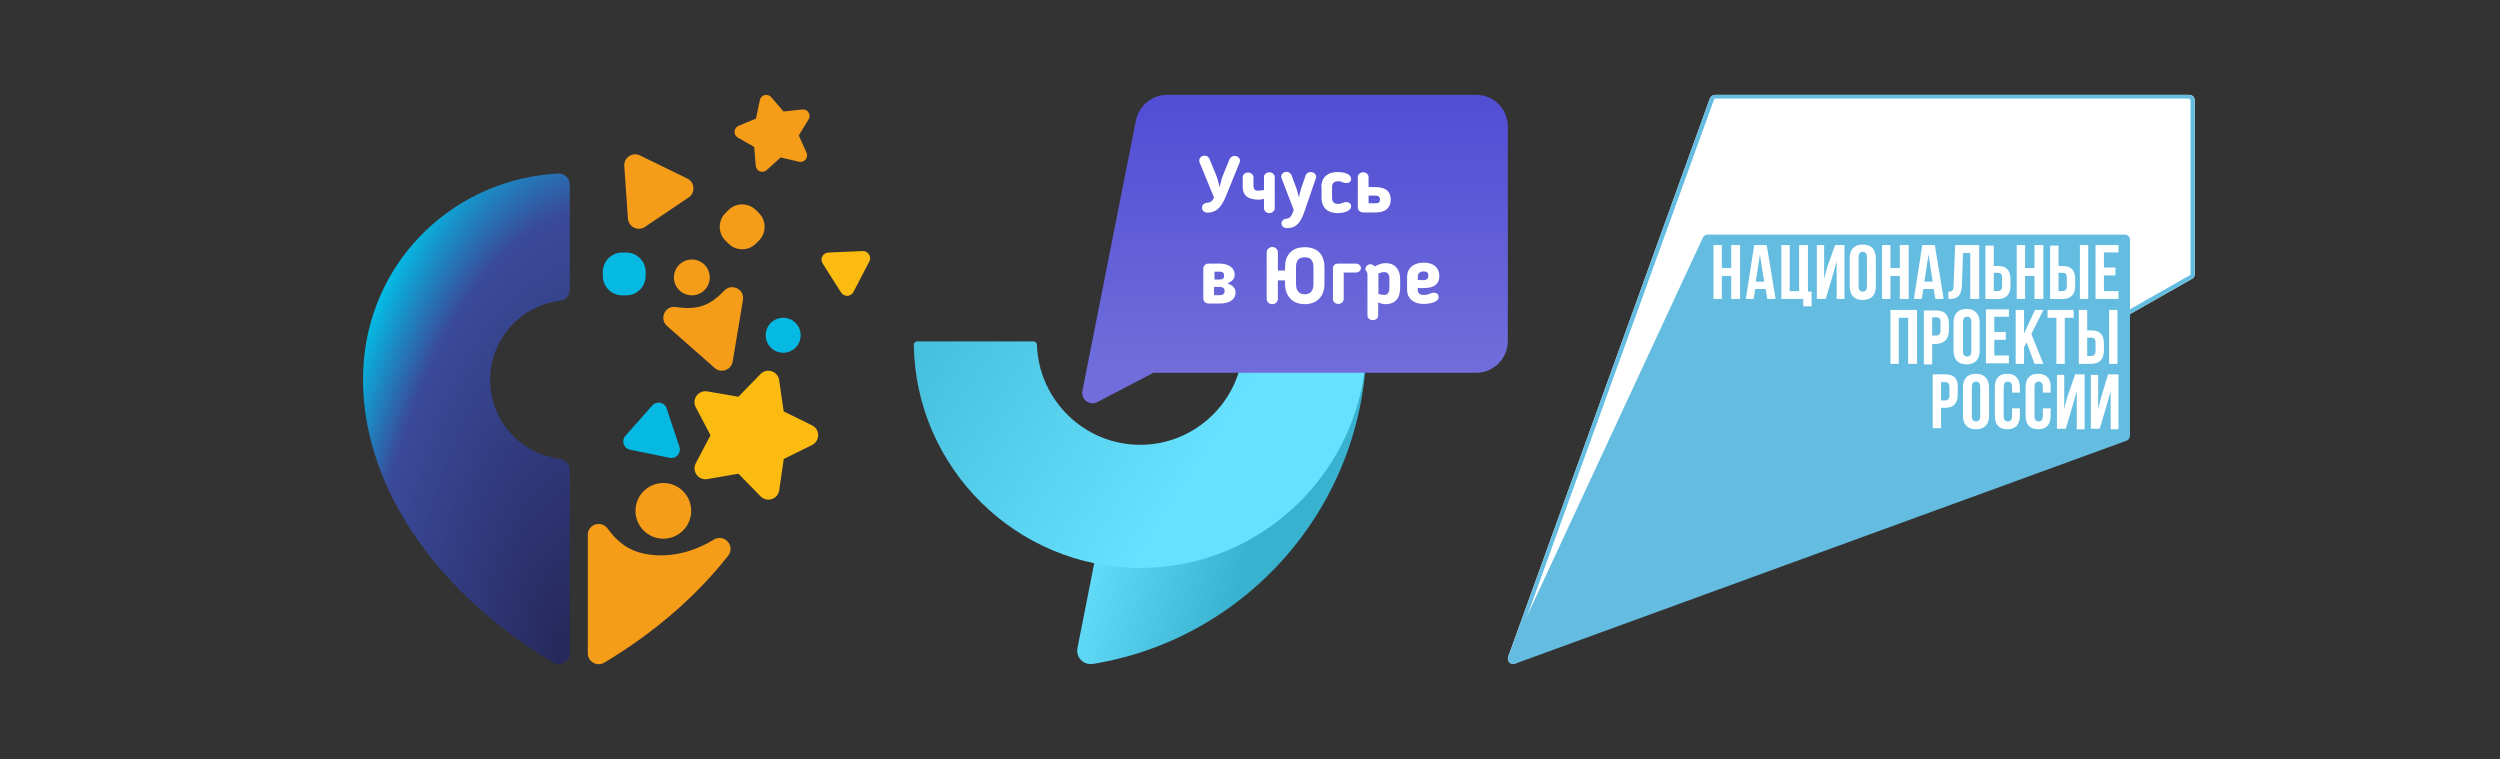 <?xml version="1.0" encoding="UTF-8"?> <!-- Generator: Adobe Illustrator 25.0.1, SVG Export Plug-In . SVG Version: 6.00 Build 0) --> <svg xmlns="http://www.w3.org/2000/svg" xmlns:xlink="http://www.w3.org/1999/xlink" id="Слой_1" x="0px" y="0px" viewBox="0 0 303 92" style="enable-background:new 0 0 303 92;" xml:space="preserve"><rect x="0" y="0" width="303" height="92" fill="#333333" stroke="none"/> <style type="text/css"> .st0{fill:url(#SVGID_1_);} .st1{fill:#F59D19;} .st2{fill:#05B9E2;} .st3{fill:#FBBB10;} .st4{fill:url(#SVGID_2_);} .st5{fill:url(#SVGID_3_);} .st6{fill:url(#SVGID_4_);} .st7{fill:#FFFFFF;} .st8{fill:#64BDE1;} </style> <radialGradient id="SVGID_1_" cx="-149.696" cy="461.949" r="0.75" gradientTransform="matrix(8.979 -93.133 -42.114 -4.06 20866.854 -11987.665)" gradientUnits="userSpaceOnUse"> <stop offset="0" style="stop-color:#26285B"></stop> <stop offset="0.766" style="stop-color:#3A4A9A"></stop> <stop offset="1" style="stop-color:#05B9E2"></stop> </radialGradient> <path class="st0" d="M59.406,46.041c0-4.92,3.681-8.981,8.439-9.577c0.687-0.086,1.214-0.647,1.214-1.34V22.38 c0-0.778-0.657-1.394-1.434-1.351c-12.402,0.683-22.481,10.191-23.529,22.727c-1.094,13.079,7.28,27.148,22.961,36.555 c0.883,0.526,2.003-0.111,2.003-1.138V56.958c0-0.692-0.527-1.254-1.214-1.34C63.087,55.021,59.406,50.961,59.406,46.041z"></path> <path class="st1" d="M78.242,67.141c-2.079-0.373-3.546-1.588-4.58-3.056c-0.753-1.068-2.421-0.568-2.421,0.739v14.35 c0,1.027,1.118,1.663,2,1.139l0.002-0.001c6.187-3.711,11.235-8.149,15.013-12.965c0.909-1.159-0.469-2.706-1.732-1.948 C84.179,66.806,81.363,67.702,78.242,67.141z"></path> <path class="st1" d="M80.396,65.292c1.864,0,3.376-1.511,3.376-3.376c0-1.864-1.511-3.376-3.376-3.376s-3.376,1.511-3.376,3.376 C77.02,63.781,78.532,65.292,80.396,65.292z"></path> <path class="st2" d="M94.922,42.754c1.171,0,2.12-0.949,2.12-2.12c0-1.171-0.949-2.12-2.12-2.12c-1.171,0-2.12,0.949-2.12,2.12 C92.802,41.805,93.751,42.754,94.922,42.754z"></path> <path class="st1" d="M83.851,35.796c1.199,0,2.172-0.972,2.172-2.172s-0.972-2.172-2.172-2.172c-1.199,0-2.171,0.972-2.171,2.172 S82.651,35.796,83.851,35.796z"></path> <path class="st3" d="M94.431,46.068l0.554,3.793l3.439,1.694c0.985,0.485,0.986,1.889,0.002,2.375l-3.436,1.699l-0.549,3.794 c-0.157,1.086-1.492,1.521-2.258,0.735l-2.678-2.743l-3.778,0.651c-1.082,0.186-1.907-0.949-1.397-1.92l1.781-3.394l-1.786-3.392 c-0.511-0.971,0.313-2.107,1.395-1.922l3.778,0.645l2.674-2.747C92.937,44.549,94.272,44.982,94.431,46.068z"></path> <path class="st1" d="M93.47,11.776l1.494,1.736l2.277-0.246c0.652-0.07,1.102,0.637,0.761,1.198l-1.19,1.957l0.938,2.09 c0.269,0.598-0.266,1.245-0.904,1.094l-2.229-0.527l-1.698,1.538c-0.486,0.44-1.266,0.132-1.32-0.522l-0.188-2.283l-1.987-1.139 c-0.569-0.326-0.517-1.163,0.088-1.417l2.113-0.884l0.47-2.242C92.23,11.488,93.042,11.279,93.47,11.776z"></path> <path class="st2" d="M81.179,55.489l-4.824-0.987c-0.77-0.157-1.08-1.089-0.559-1.677l3.267-3.684 c0.521-0.588,1.484-0.391,1.732,0.354l1.557,4.671C82.6,54.911,81.948,55.646,81.179,55.489z"></path> <path class="st1" d="M83.464,23.929L78.167,27.5c-0.845,0.57-1.99,0.011-2.061-1.006l-0.444-6.373 c-0.071-1.017,0.986-1.729,1.902-1.282l5.741,2.802C84.221,22.088,84.309,23.359,83.464,23.929z"></path> <path class="st3" d="M105.363,31.694l-1.928,3.695c-0.308,0.59-1.138,0.625-1.495,0.064l-2.236-3.517 c-0.357-0.561,0.028-1.298,0.692-1.327l4.164-0.178C105.224,30.403,105.67,31.104,105.363,31.694z"></path> <path class="st1" d="M85.559,36.902c-1.064,0.487-2.354,0.514-3.653,0.304c-1.296-0.209-2.044,1.435-1.059,2.303l5.769,5.09 c0.779,0.688,2.011,0.25,2.182-0.775l1.249-7.475c0.217-1.299-1.379-2.074-2.279-1.112C87.118,35.933,86.381,36.526,85.559,36.902z"></path> <path class="st2" d="M75.895,30.603h-0.475c-1.303,0-2.36,1.057-2.36,2.36v0.475c0,1.303,1.056,2.36,2.36,2.36h0.475 c1.303,0,2.36-1.057,2.36-2.36v-0.475C78.255,31.66,77.199,30.603,75.895,30.603z"></path> <path class="st1" d="M88.285,25.465l-0.36,0.36c-0.922,0.922-0.922,2.416,0,3.337l0.36,0.36c0.922,0.922,2.416,0.922,3.337,0 l0.36-0.36c0.922-0.922,0.922-2.416,0-3.337l-0.36-0.36C90.7,24.543,89.206,24.543,88.285,25.465z"></path> <linearGradient id="SVGID_2_" gradientUnits="userSpaceOnUse" x1="56.93" y1="29.753" x2="14.828" y2="42.119" gradientTransform="matrix(1 0 0 -1 96 91.89)"> <stop offset="0" style="stop-color:#38B2CF"></stop> <stop offset="0.464" style="stop-color:#68E1FE"></stop> </linearGradient> <path class="st4" d="M133.9,61.795l-3.311,16.747c-0.217,1.115,0.733,2.093,1.845,1.93c18.807-3.045,33.191-19.411,33.191-39.122 L150.102,55.76L133.9,61.795z"></path> <linearGradient id="SVGID_3_" gradientUnits="userSpaceOnUse" x1="50.727" y1="37.407" x2="0.652" y2="70.211" gradientTransform="matrix(1 0 0 -1 96 91.89)"> <stop offset="0" style="stop-color:#68E1FE"></stop> <stop offset="0.854" style="stop-color:#38B2CF"></stop> </linearGradient> <path class="st5" d="M138.188,68.836c-14.981,0-27.221-12.098-27.438-27.051c0-0.217,0.19-0.408,0.407-0.408h14.112 c0.217,0,0.407,0.19,0.407,0.408c0.217,6.715,5.753,12.125,12.511,12.125c6.758,0,12.294-5.41,12.511-12.125 c0-0.217,0.19-0.408,0.407-0.408h14.112c0.217,0,0.407,0.19,0.407,0.408C165.381,56.738,153.168,68.836,138.188,68.836z"></path> <linearGradient id="SVGID_4_" gradientUnits="userSpaceOnUse" x1="60.957" y1="46.558" x2="60.957" y2="78.568" gradientTransform="matrix(1 0 0 -1 96 91.89)"> <stop offset="0" style="stop-color:#716EDB"></stop> <stop offset="1" style="stop-color:#524FD5"></stop> </linearGradient> <path class="st6" d="M137.672,14.599l-6.486,32.787c-0.19,1.033,0.868,1.822,1.791,1.359l6.812-3.561h39.107 c2.117,0,3.854-1.713,3.854-3.86V15.361c0-2.148-1.71-3.861-3.827-3.861h-37.452C139.626,11.5,138.052,12.805,137.672,14.599z"></path> <path class="st7" d="M149.016,19.303c0.109-0.245,0.353-0.408,0.624-0.408c0.326,0,0.651,0.245,0.651,0.598 c0,0.082-0.027,0.19-0.054,0.218l-1.547,3.806c-0.489,1.196-0.977,2.229-2.334,2.257c-0.38,0-0.678-0.245-0.678-0.598 c0-0.299,0.244-0.571,0.624-0.598c0.407-0.027,0.624-0.19,0.841-0.625l-1.764-4.296c-0.027-0.082-0.027-0.163-0.027-0.218 c0-0.326,0.299-0.571,0.651-0.571c0.244,0,0.489,0.136,0.597,0.408l0.841,2.066c0.163,0.408,0.244,0.87,0.38,1.332 c0.136-0.435,0.19-0.87,0.353-1.305L149.016,19.303z"></path> <path class="st7" d="M151.947,22.648c0,0.218,0.081,0.462,0.543,0.462c0.136,0,0.407-0.027,0.706-0.082v-1.577 c0-0.326,0.299-0.571,0.651-0.571s0.651,0.272,0.651,0.571v3.779c0,0.326-0.298,0.598-0.651,0.598s-0.651-0.245-0.651-0.598v-1.142 c-0.271,0.109-0.516,0.109-0.678,0.109c-1.33,0-1.9-0.571-1.9-1.522v-1.196c0-0.326,0.299-0.571,0.651-0.571 c0.353,0,0.651,0.272,0.651,0.571v1.169H151.947z"></path> <path class="st7" d="M158.243,21.26c0.081-0.272,0.353-0.408,0.624-0.408c0.326,0,0.651,0.245,0.651,0.571 c0,0.054,0,0.136-0.027,0.163l-1.167,3.398c-0.516,1.55-0.896,2.664-2.334,2.664c-0.38,0-0.678-0.245-0.678-0.571 c0-0.299,0.244-0.544,0.624-0.571c0.407-0.027,0.624-0.326,0.868-1.06l-1.466-3.806c-0.027-0.109-0.054-0.19-0.054-0.245 c0-0.326,0.298-0.571,0.651-0.571c0.244,0,0.489,0.136,0.597,0.408l0.597,1.604c0.136,0.353,0.19,0.734,0.298,1.087 c0.081-0.353,0.163-0.761,0.271-1.087L158.243,21.26z"></path> <path class="st7" d="M160.143,22.673c0-1.033,0.624-1.821,1.981-1.821c0.57,0,1.628,0.136,1.628,0.843 c0,0.218-0.109,0.489-0.597,0.489c-0.109,0-0.19,0-0.326-0.054c-0.19-0.082-0.353-0.163-0.651-0.163 c-0.516,0-0.733,0.272-0.733,0.734v1.278c0,0.462,0.217,0.734,0.733,0.734c0.299,0,0.461-0.082,0.651-0.163 c0.109-0.027,0.163-0.054,0.299-0.054c0.488,0,0.624,0.272,0.624,0.489c0,0.68-1.058,0.843-1.628,0.843 c-1.357,0-1.954-0.816-1.954-1.822v-1.332H160.143z"></path> <path class="st7" d="M165.87,22.675h0.787c1.357,0,1.9,0.571,1.9,1.55c0,0.897-0.597,1.522-1.764,1.522h-1.574 c-0.38,0-0.651-0.272-0.651-0.598v-3.697c0-0.326,0.299-0.571,0.651-0.571s0.651,0.272,0.651,0.571V22.675z M165.87,23.736v0.897 h0.896c0.326,0,0.488-0.136,0.488-0.462c0-0.217-0.081-0.462-0.597-0.462h-0.787V23.736z"></path> <path class="st7" d="M148.772,34.339c0.678,0.272,0.977,0.598,0.977,1.115c0,0.761-0.624,1.332-1.873,1.332h-1.384 c-0.38,0-0.651-0.272-0.651-0.598v-3.643c0-0.326,0.299-0.598,0.651-0.598h1.276c1.248,0,1.873,0.598,1.873,1.332 C149.64,33.741,149.423,34.067,148.772,34.339z M147.171,33.877h0.624c0.488,0,0.57-0.218,0.57-0.462c0-0.353-0.19-0.489-0.57-0.489 h-0.597v0.952H147.171z M147.768,34.774h-0.624v1.006h0.706c0.38,0,0.57-0.163,0.57-0.489 C148.446,35.046,148.338,34.774,147.768,34.774z"></path> <path class="st7" d="M155.747,34.419v-0.435h-0.868v2.257c0,0.326-0.299,0.625-0.678,0.625c-0.38,0-0.679-0.299-0.679-0.625v-5.682 c0-0.326,0.299-0.625,0.679-0.625c0.353,0,0.678,0.299,0.678,0.625v2.229h0.868V32.38c0-1.332,0.679-2.42,2.388-2.42 c1.71,0,2.388,1.087,2.388,2.42v2.066c0,1.359-0.814,2.42-2.388,2.42C156.561,36.866,155.747,35.779,155.747,34.419z M157.076,32.38 v2.066c0,0.707,0.326,1.223,1.058,1.223c0.733,0,1.058-0.489,1.058-1.223V32.38c0-0.707-0.271-1.196-1.058-1.196 C157.348,31.184,157.076,31.646,157.076,32.38z"></path> <path class="st7" d="M162.857,36.242c0,0.326-0.299,0.598-0.651,0.598s-0.651-0.245-0.651-0.598V32.49 c0-0.326,0.271-0.544,0.624-0.544h2.144c0.326,0,0.624,0.245,0.624,0.544c0,0.299-0.271,0.544-0.624,0.544h-1.465V36.242z"></path> <path class="st7" d="M167.037,36.648v1.577c0,0.326-0.244,0.571-0.651,0.571s-0.651-0.272-0.651-0.571v-4.866 c0-0.217-0.027-0.326-0.109-0.462c-0.081-0.109-0.136-0.163-0.136-0.299c0-0.353,0.326-0.571,0.624-0.571 c0.19,0,0.353,0.109,0.488,0.272c0.461-0.245,0.841-0.408,1.357-0.408c1.086,0,1.737,0.761,1.737,1.876v1.115 c0,1.115-0.461,1.985-1.818,1.985C167.606,36.839,167.362,36.812,167.037,36.648z M167.037,35.615 c0.298,0.082,0.516,0.136,0.706,0.136c0.461,0,0.651-0.299,0.651-0.897v-1.115c0-0.489-0.217-0.761-0.624-0.761 c-0.19,0-0.434,0.054-0.733,0.19c0,0.054,0.027,0.136,0.027,0.19v2.257H167.037z"></path> <path class="st7" d="M171.84,34.88v0.326c0,0.326,0.244,0.544,0.76,0.544c0.299,0,0.543-0.082,0.869-0.217 c0.027-0.027,0.136-0.054,0.298-0.054c0.461,0,0.597,0.299,0.597,0.517c0,0.68-1.221,0.843-1.845,0.843 c-1.248,0-1.981-0.734-1.981-1.686v-1.604c0-0.979,0.706-1.713,2.035-1.713c1.248,0,1.873,0.653,1.873,1.631 c0,0.924-0.57,1.441-1.846,1.441C172.329,34.934,172.139,34.934,171.84,34.88z M172.546,32.895c-0.461,0-0.706,0.245-0.706,0.625 v0.408c0.299,0.027,0.597,0.027,0.678,0.027c0.353,0,0.597-0.136,0.597-0.544C173.143,33.058,172.926,32.895,172.546,32.895z"></path> <path class="st7" d="M183.699,80.373l81.922-46.55c0.253-0.127,0.379-0.317,0.379-0.571V12.134c0-0.381-0.316-0.634-0.632-0.634 h-57.504c-0.253,0-0.506,0.19-0.633,0.444l-24.418,67.605C182.56,80.12,183.13,80.69,183.699,80.373z"></path> <path class="st8" d="M265.304,12.007c0.127,0,0.19,0.063,0.19,0.19v21.055c0,0.063-0.063,0.127-0.126,0.127l-81.922,46.613h-0.063 c-0.063,0-0.127-0.063-0.127-0.063c-0.063-0.063,0-0.127,0-0.19l24.482-67.668c0-0.063,0.063-0.127,0.19-0.127h57.377 M265.304,11.5 h-57.44c-0.253,0-0.506,0.19-0.633,0.444l-24.418,67.605c-0.19,0.444,0.19,0.888,0.633,0.888c0.127,0,0.19,0,0.316-0.063 l81.858-46.55c0.253-0.127,0.379-0.317,0.379-0.571V12.134C266,11.817,265.684,11.5,265.304,11.5z"></path> <path class="st8" d="M206.409,28.751L182.813,79.55c-0.253,0.507,0.253,1.078,0.822,0.888l74.077-27.016 c0.253-0.063,0.443-0.317,0.443-0.634V29.069c0-0.381-0.316-0.634-0.633-0.634h-50.481 C206.789,28.371,206.536,28.561,206.409,28.751z"></path> <path class="st7" d="M209.888,32.492h-1.202v-2.79h-1.012v6.532h1.012v-2.79h1.139v2.79h1.075v-6.532h-1.075v2.79H209.888z M253.095,29.701h-1.012v6.532h1.012V29.701z M212.609,29.701l-1.012,6.532h0.949l0.19-1.205H214l0.19,1.205h1.012l-1.075-6.532 H212.609z M212.798,34.141l0.506-3.298l0.506,3.298H212.798z M221.465,32.365l-0.38,1.459v-4.122H220.2v6.532h1.075l0.886-2.981 l0.443-1.585v4.566h0.949v-6.532h-1.139L221.465,32.365z M237.786,34.584l0.126-3.932h0.886v5.581h1.075v-6.532h-2.91l-0.19,4.947 c0,0.634-0.19,0.698-0.633,0.698v0.888h0.19C237.28,36.233,237.723,35.789,237.786,34.584z M251.513,34.648v-0.824 c0-1.078-0.506-1.585-1.518-1.585h-0.506v-2.473h-1.012v6.469h1.518C251.007,36.233,251.513,35.663,251.513,34.648z M249.489,33.062 h0.506c0.316,0,0.506,0.127,0.506,0.634v0.951c0,0.444-0.19,0.634-0.506,0.634h-0.506V33.062z M243.669,34.648v-0.824 c0-1.078-0.506-1.585-1.518-1.585h-0.506v-2.473h-1.012v6.469h1.518C243.163,36.233,243.669,35.663,243.669,34.648z M241.645,33.062 h0.506c0.316,0,0.506,0.127,0.506,0.634v0.951c0,0.444-0.19,0.634-0.506,0.634h-0.506V33.062z M245.44,33.443h1.139v2.79h1.075 v-6.532h-1.075v2.79h-1.139v-2.79h-1.012v6.532h1.012V33.443z M219.061,29.701h-1.012v5.581h-1.139v-5.581h-1.012v6.532h2.657v0.888 h1.012v-1.776h-0.443v-5.644H219.061z M234.56,36.233h1.012l-1.075-6.532h-1.518l-1.012,6.532h0.949l0.19-1.205h1.265L234.56,36.233 z M233.231,34.141l0.506-3.298l0.506,3.298H233.231z M256.764,30.652v-0.951h-2.783v6.532h2.783v-0.951h-1.771V33.38h1.392v-0.951 h-1.392v-1.839h1.771V30.652z M225.767,29.638c-1.012,0-1.581,0.571-1.581,1.649v3.425c0,1.078,0.569,1.649,1.581,1.649 c1.012,0,1.582-0.571,1.582-1.649v-3.425C227.348,30.209,226.779,29.638,225.767,29.638z M226.273,34.711 c0,0.444-0.19,0.634-0.506,0.634c-0.316,0-0.506-0.19-0.506-0.634V31.16c0-0.444,0.19-0.634,0.506-0.634 c0.316,0,0.506,0.19,0.506,0.634V34.711z M229.119,33.443h1.139v2.79h1.075v-6.532h-1.075v2.79h-1.139v-2.79h-1.012v6.532h1.012 V33.443z M243.479,38.453v-0.951h-2.783v6.532h2.783v-0.951h-1.771V41.18h1.392v-0.951h-1.392V38.39h1.771V38.453z M246.579,44.097 h1.075l-1.455-3.615l1.455-2.917h-1.012l-1.328,2.854v-2.854h-1.012v6.532h1.012v-2.029l0.316-0.571L246.579,44.097z M250.248,44.097v-5.581h1.075v-0.951h-3.163v0.951h1.075v5.581H250.248z M254.993,42.448v-0.824c0-1.078-0.506-1.585-1.518-1.585 h-0.506v-2.473h-1.012v6.532h1.518C254.487,44.097,254.993,43.527,254.993,42.448z M252.968,40.926h0.506 c0.316,0,0.506,0.127,0.506,0.634v0.951c0,0.444-0.19,0.634-0.506,0.634h-0.506V40.926z M236.205,40.038v-0.824 c0-1.015-0.506-1.585-1.518-1.585h-1.518v6.532h1.012v-2.473h0.506C235.698,41.624,236.205,41.053,236.205,40.038z M234.18,38.453 h0.506c0.316,0,0.506,0.127,0.506,0.634v0.951c0,0.444-0.19,0.634-0.506,0.634h-0.506V38.453z M229.119,44.097h1.012v-5.581h1.139 v5.581h1.075v-6.532h-3.226V44.097z M255.625,44.097h1.012v-6.532h-1.012V44.097z M238.355,37.438c-1.012,0-1.582,0.571-1.582,1.649 v3.425c0,1.078,0.569,1.649,1.582,1.649c1.012,0,1.581-0.571,1.581-1.649v-3.425C239.937,38.072,239.367,37.438,238.355,37.438z M238.925,42.575c0,0.444-0.19,0.634-0.506,0.634c-0.316,0-0.506-0.19-0.506-0.634v-3.551c0-0.444,0.19-0.634,0.506-0.634 c0.316,0,0.506,0.19,0.506,0.634V42.575z M254.676,48.093l-0.38,1.459v-4.122h-0.886v6.532h1.075l0.886-2.981l0.443-1.585v4.63 h0.949v-6.659h-1.265L254.676,48.093z M239.494,45.302c-1.012,0-1.582,0.571-1.582,1.649v3.425c0,1.078,0.569,1.649,1.582,1.649 c1.012,0,1.582-0.571,1.582-1.649v-3.425C241.076,45.936,240.506,45.302,239.494,45.302z M240,50.439 c0,0.444-0.19,0.634-0.506,0.634c-0.316,0-0.506-0.19-0.506-0.634v-3.551c0-0.444,0.19-0.634,0.506-0.634 c0.316,0,0.506,0.19,0.506,0.634V50.439z M235.762,45.366h-1.518v6.532h1.012v-2.473h0.506c1.012,0,1.518-0.571,1.518-1.585v-0.824 C237.343,45.936,236.837,45.366,235.762,45.366z M236.268,47.902c0,0.444-0.19,0.634-0.506,0.634h-0.506v-2.22h0.506 c0.316,0,0.506,0.127,0.506,0.634V47.902z M243.29,45.302c-1.012,0-1.518,0.571-1.518,1.649v3.425c0,1.078,0.506,1.649,1.518,1.649 s1.518-0.571,1.518-1.649v-0.888h-0.949v0.951c0,0.444-0.19,0.634-0.506,0.634c-0.316,0-0.506-0.19-0.506-0.634v-3.551 c0-0.444,0.19-0.634,0.506-0.634c0.316,0,0.506,0.19,0.506,0.634v0.698h0.949v-0.634C244.808,45.936,244.302,45.302,243.29,45.302z M247.022,45.302c-1.012,0-1.518,0.571-1.518,1.649v3.425c0,1.078,0.506,1.649,1.518,1.649c1.012,0,1.518-0.571,1.518-1.649v-0.888 h-0.949v0.951c0,0.444-0.19,0.634-0.506,0.634c-0.316,0-0.506-0.19-0.506-0.634v-3.551c0-0.444,0.19-0.634,0.506-0.634 c0.316,0,0.506,0.19,0.506,0.634v0.698h0.949v-0.634C248.603,45.936,248.034,45.302,247.022,45.302z M250.564,48.093l-0.379,1.459 v-4.122h-0.886v6.532h1.075l0.886-2.981l0.443-1.585v4.63h0.949v-6.659h-1.139L250.564,48.093z"></path> </svg> 